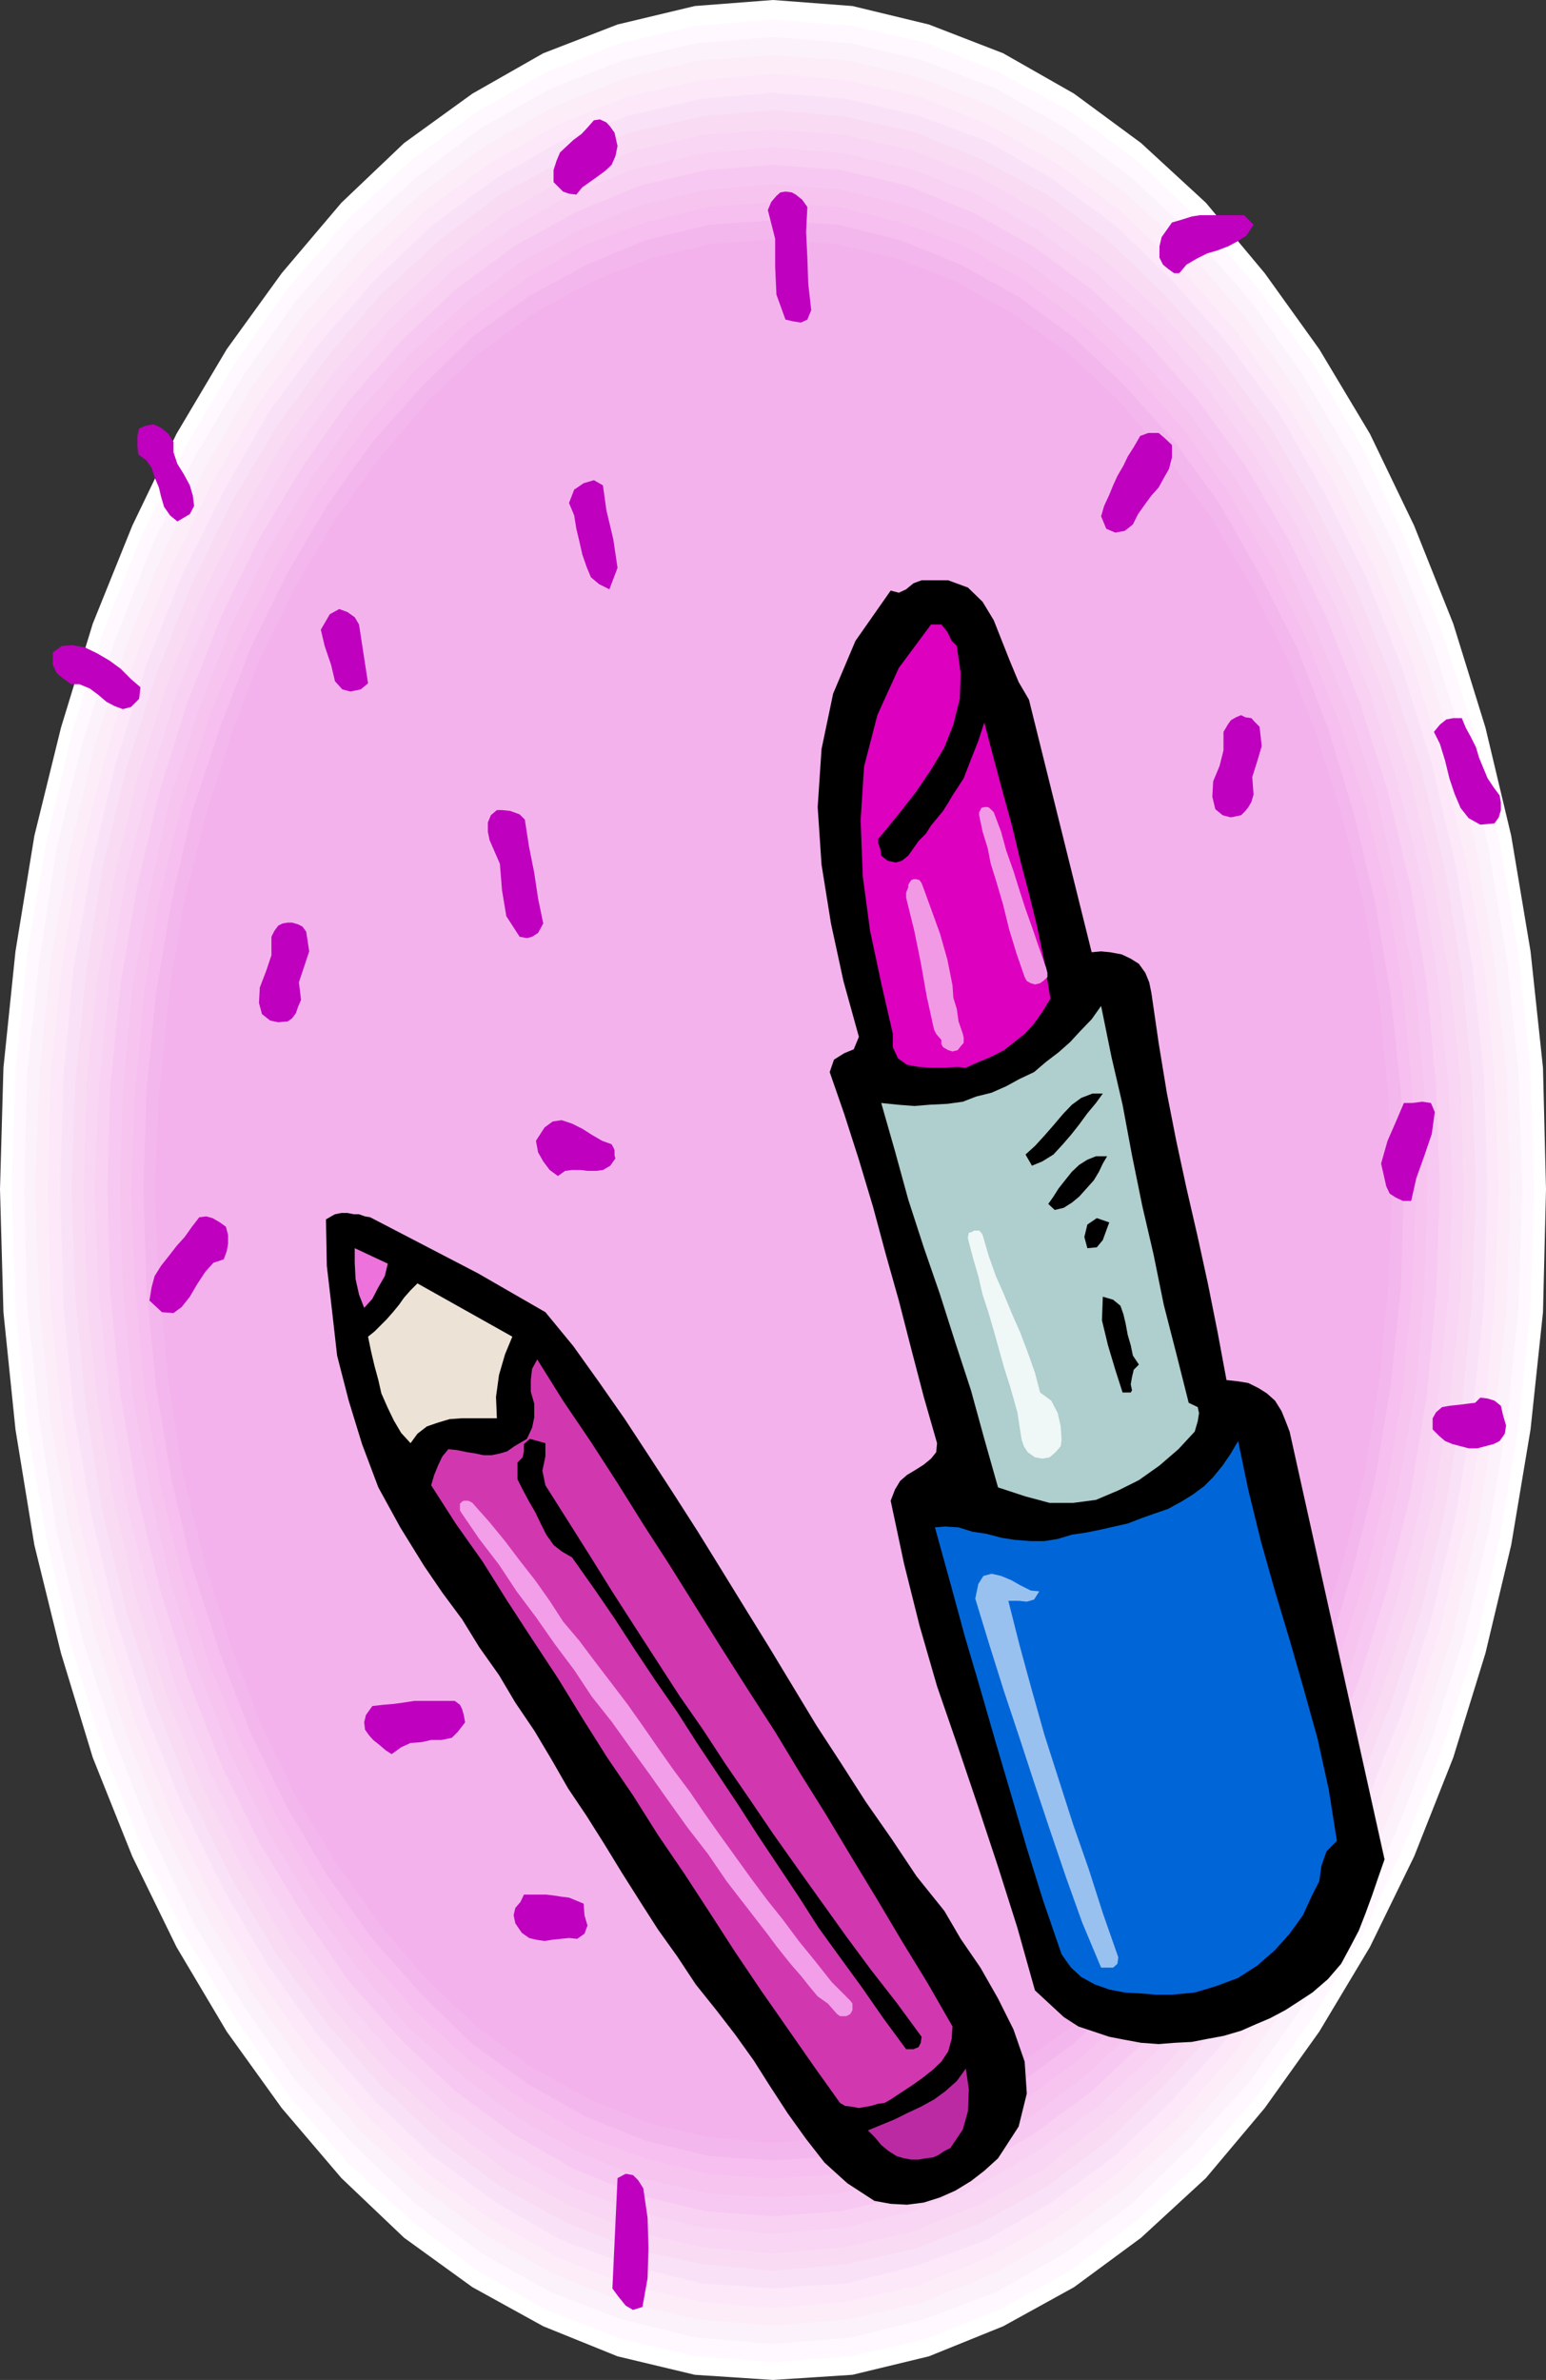 <svg xmlns="http://www.w3.org/2000/svg" width="360" height="554.102"><rect width="100%" height="100%" fill="#333333" stroke="none"/><path fill="#fff" d="m180 554.102 18.5-1.2 17.8-4.3 17.302-7 16.5-9.102 15.601-11.5 15.098-13.898L294.5 490.8l12.703-17.8L319 453.3l10.3-21.097 9.102-23 7.5-24.3 6-25.2 4.5-26.902 2.899-27.301.699-28.598-.7-28.3-2.898-27.102-4.5-26.898-6-25.2-7.5-24.199-9.101-22.8L319 101l-11.797-19.7L294.5 63.603l-13.7-16.399-15.097-13.902-15.601-11.5-16.5-9.399-17.302-6.7-17.801-4.3L180 0l-18.2 1.402-18 4.301-17.3 6.7L110 21.8 94.102 33.3 79.5 47.203 65.602 63.602 52.8 81.3 41.1 101l-10.3 21.402-9.2 22.801-7.398 24.2L8 194.601 3.602 221.5.8 248.602l-.8 28.3.8 28.598 2.802 27.3L8 359.704l6.203 25.2 7.399 24.3 9.199 23 10.3 21.098L52.802 473l12.8 17.8L79.5 507.103 94.102 521 110 532.5l16.5 9.102 17.3 7 18 4.3 18.2 1.2"/><path fill="#fff9ff" d="m180 550 18.3-1.398 17.5-4.102 16.802-6.7 16.601-9.097 15.598-11.8 14.402-13.403 13.598-15.598 12.8-18 11.5-19 9.801-21.101 8.899-22.598 7.699-24 5.703-24.902 4.399-26.2 2.8-27.3.801-27.899-.8-27.601-2.801-27.098L349.203 196l-5.703-24.898-7.7-24-8.898-22.301-9.8-20.899-11.5-19.5-12.801-17.5-13.598-15.8-14.402-13.7-15.598-11.5-16.601-9.101L215.8 10l-17.5-4L180 4.5 162 6l-17.5 4-17.297 6.8-16 9.102-15.601 11.5-14.7 13.7-13.699 15.8-12.402 17.5-11.598 19.5-10.3 20.899L24 147.1l-7.398 24L10.8 196l-4.5 26.203-2.7 27.098-.898 27.601.899 27.899L6.3 332.1l4.5 26.2 5.8 24.902 7.399 24 8.902 22.598 10.301 21.101 11.598 19 12.402 18 13.7 15.598 14.699 13.402 15.601 11.801 16 9.098 17.298 6.7 17.5 4.102L180 550"/><path fill="#fcf2fc" d="m180 545.703 18-1.402L215.102 540l16.8-6.297L248 524.602l15.3-11.301 14.2-13.7 13.703-15.101 12.2-17.5 11.3-19 10.098-20.797 8.601-22.101 7.399-23.5 5.8-24.801 4.301-25.598 2.7-26.703.898-27.598-.898-27.3-2.7-26.399-4.3-26-5.801-24.402-7.399-23.598-8.601-22-10.098-20.703-11.3-19.2-12.2-17.3L277.5 54.402l-14.2-13.199-15.3-11.5-16.098-9.101-16.8-6.5L198 10l-18-1.398L162.3 10l-17.5 4.102-16.597 6.5-16.101 9.101L97 41.203l-14.398 13.2L68.902 70 56.703 87.3l-11.5 19.2-9.902 20.703-8.598 22-7.5 23.598-6 24.402-4 26-2.902 26.399-.7 27.3.7 27.598 2.902 26.703 4 25.598 6 24.8 7.5 23.5 8.598 22.102L45.203 448l11.5 19 12.2 17.5 13.699 15.102L97 513.3l15.102 11.3 16.101 9.102L144.801 540l17.5 4.3L180 545.704"/><path fill="#fcedf9" d="M180 541.402 197.602 540l17-3.898 16.8-6.7L247 520.5l14.902-11 14.098-13 13.5-15.297 12-17.3 11-18.7L322.602 425l8.601-22.098 7.2-23 5.597-24.3 4-25.2L350.902 304l.7-27.098-.7-26.902L348 223.902l-4-25.199-5.598-24.5-7.199-23-8.601-21.902-10.102-20.098-11-19-12-17L276 57.801l-14.098-13L247 33.8l-15.598-8.899-16.8-6.699-17-4.101-17.602-1.2-17.5 1.2-16.797 4.101-16.8 6.7L113.3 33.8l-14.899 11-14.101 13-13.5 15.402-12.2 17-11 19-9.898 20.098-8.601 21.902-7.2 23-5.8 24.5-4.301 25.2L9.203 250l-1 26.902 1 27.098 2.598 26.402 4.3 25.2 5.801 24.3 7.2 23L37.703 425l9.899 20.203 11 18.7 12.199 17.3L84.3 496.5l14.101 13 14.899 11 15.601 8.902 16.801 6.7L162.5 540l17.5 1.402"/><path fill="#fce8f9" d="m180 537.3 17.3-1.398L214.103 532l16.101-6.398 15.598-8.899 14.601-10.8 14-13 13.2-15.102L299.3 461l11.101-18.5L320 422.402 328.602 401l7-22.797 5.699-23.8 4.3-24.903L348 303.8l1-26.898-1-26.402-2.398-25.7-4.301-24.698-5.7-24-7-22.801L320 132l-9.598-20.2-11.101-18.198L287.6 76.8l-13.199-14.899-14-13.199-14.601-10.8L230.203 29l-16.101-6.5-16.801-3.797-17.301-1.5-17 1.5-17 3.797-16.098 6.5-15.601 8.902-14.899 10.801-13.699 13.2L72.5 76.8l-12 16.8-10.797 18.2-9.8 20.199-8.403 21.3-7 22.802-6 24-4.098 24.699-2.601 25.699-.7 26.402.7 26.899 2.601 25.699 4.098 24.902 6 23.801 7 22.797 8.402 21.402 9.801 20.098L60.5 461l12 16.8 13.203 15.102 13.7 13 14.898 10.801 15.601 8.899L146 532l17 3.902 17 1.399"/><path fill="#f9e2f7" d="m180 532.8 17.102-1.198 16.3-4.102 16.301-6 15.098-8.7L259.5 502l13.402-12.898 13-14.7 12-16.8 10.5-18L318 420l8.402-21.2 7-22.3 5.5-23.297L343 328.5l2.602-25.398.8-26.2-.8-25.902L343 225.602l-4.098-24.5-5.5-23.301-7-22.598L318 134.102l-9.598-19.399-10.5-18.5-12-16.3-13-14.7L259.5 52.301 244.8 41.5l-15.097-8.7-16.3-6-16.301-3.8L180 21.602 163.203 23l-16.5 3.8-16.101 6-15.102 8.7-14.7 10.8-13.597 12.903-12.8 14.7-12 16.3-10.5 18.5-9.602 19.399-8.399 21.101-7 22.598-5.5 23.3-4.3 24.5L14.703 251 14 276.902l.703 26.2 2.399 25.398 4.3 24.703 5.5 23.297 7 22.3 8.399 21.2 9.601 19.602 10.5 18 12 16.8 12.801 14.7L100.801 502l14.699 10.8 15.102 8.7 16.101 6 16.5 4.102L180 532.8"/><path fill="#f9dbf4" d="m180 528.703 16.8-1.5 16.102-3.601 15.899-6.2L243.902 509 258 498.402l13.203-12.902 13-14.398 11.5-16.102L306 437.203l9.602-19.402 8.199-20.899L331 374.801l5.5-23 3.902-24.2 2.399-24.8.902-25.899-.902-25.402-2.399-25-3.902-24.2-5.5-23.097-7.2-22-8.198-20.703L306 117.102 295.703 99.3l-11.5-16.098-13-14.601L258 55.902l-14.098-10.601-15.101-8.098-15.899-6.5-16.101-3.601-16.801-1.5-16.5 1.5-16.297 3.601-15.601 6.5-15.2 8.098-14.101 10.601-13.7 12.7-12.5 14.601-11.699 16.098-10.601 17.8-9.399 19.399-8.101 20.703-7 22-5.5 23.098L20 226.5l-2.398 25-1 25.402 1 25.899L20 327.6l3.8 24.2 5.5 23 7 22.101 8.102 20.899 9.399 19.402L64.402 455l11.7 16.102 12.5 14.398 13.699 12.902L116.402 509l15.2 8.402 15.601 6.2 16.297 3.601 16.5 1.5"/><path fill="#f9d6f4" d="m180 524.602 16.602-1.399 15.8-3.601L228 513.3l14.703-8.098 13.899-10.8 13.398-12L282.5 468l11.3-16.098 10.302-17.5 9.101-19.199 8.2-20.203 7-21.797 5.199-22.8L337.5 326.8l2.602-24.399.699-25.5-.7-25.199-2.601-24.5-3.898-23.5-5.2-22.5-7-21.902-8.199-20.098L304.102 120 293.8 102.402l-11.301-15.8-12.5-14.2L256.602 60l-13.899-10.398L228 41.203 212.402 35l-15.8-3.598L180 30.203l-16.297 1.2-15.8 3.597-15.602 6.203-14.7 8.399L103.704 60 90.301 72.402l-12.5 14.2-11.5 15.8L56.203 120l-9.402 19.203-7.899 20.098L32 181.203l-5.297 22.5-3.902 23.5-2.598 24.5-.703 25.2.703 25.5 2.598 24.398 3.902 23.601L32 373.203 38.902 395l7.899 20.203 9.402 19.2 10.098 17.5L77.8 468l12.5 14.402 13.402 12 13.899 10.801 14.699 8.098 15.601 6.3 15.801 3.602L180 524.602"/><path fill="#f9d1f2" d="m180 520 16.402-1.398L211.703 515l15.399-5.797 14.398-8.402 13.703-10 13.2-12.301 12.199-13.7 11-16L302 431.704 311.102 413 319 393.102l6.5-21.602 5.5-22.098 3.8-23.5 2.403-24 1-25-1-24.699L334.801 228 331 204.703l-5.5-22.3L319 161.5l-7.898-20.2L302 122.603 291.602 105.3l-11-15.598-12.2-13.902-13.199-12.2L241.5 53.5l-14.398-8.398-15.399-5.801-15.3-3.598L180 34.301l-16 1.402-15.898 3.598-14.899 5.8-14.601 8.399-13.899 10.102-13 12.199-12 13.902-11.3 15.598-10 17.3-9.2 18.7-8.101 20.199-6.301 20.902-5.5 22.301L25.5 228l-2.398 24.203-1 24.7 1 25 2.398 24 3.8 23.5 5.5 22.097 6.302 21.602L49.203 413l9.2 18.703 10 17.098 11.3 16 12 13.699 13 12.3 13.899 10 14.601 8.403L148.102 515 164 518.602 180 520"/><path fill="#f7c9f2" d="m180 516 15.902-1.2 15.301-3.597 15.2-6L240.5 497l13.703-10.098 12.7-12 12-13.402L290 445.902l10-17.101 8.902-18.2 7.7-19.898 6.5-20.902 5.3-21.801 3.801-22.797 2.2-23.8.898-24.5-.899-24.2-2.199-23.8-3.8-22.801L323.101 184l-6.5-20.598-7.7-19.699L300 125.5l-10-17.098-11.098-15.3-12-13.7-12.699-12L240.5 57.301l-14.098-7.899-15.199-6.199-15.3-3.601-15.903-1.2-15.797 1.2-15.101 3.601-15.102 6.2-14.2 7.898-13.698 10.101-12.7 12-12 13.7-10.8 15.3L60.3 125.5l-8.899 18.203-7.699 19.7-6.5 20.597L32 206.102l-3.898 22.8-2.399 23.801-.703 24.2.703 24.5 2.399 23.8L32 348l5.203 21.8 6.5 20.903 7.7 19.899L60.3 428.8l10.3 17.101L81.403 461.5l12 13.402 12.7 12L119.8 497l14.2 8.203 15.102 6 15.101 3.598L180 516"/><path fill="#f7c4ef" d="m180 511.602 15.602-.899 15.199-3.601 14.601-6 13.899-7.7 13.5-10.101 12.402-11.5L277 458.1l10.8-15.1 10.102-16.598 8.399-18.199 7.902-19.402 6.5-20.7 4.797-21.3 4.102-22.598 2.101-23.3.7-24-.7-23.7-2.101-23.3-4.102-22.301-4.797-21.899-6.5-20.101-7.902-19.5-8.399-18.2-10.101-16.3L277 96.203 265.203 83l-12.402-11.797-13.5-10-13.899-7.703-14.601-5.797-15.2-3.601-15.601-1.2-15.297 1.2-15.402 3.601-14.399 5.797L121 61.203l-13.398 10L94.8 83 83.1 96.203l-10.8 15.399-9.899 16.3-8.8 18.2-7.5 19.5-6.5 20.101-4.801 21.899-4 22.3-2.2 23.301-.699 23.7.7 24 2.199 23.3 4 22.598 4.8 21.3 6.5 20.7 7.5 19.402 8.801 18.2 9.9 16.597 10.8 15.102 11.7 13.699 12.8 11.5L121 493.402l13.902 7.7 14.399 6 15.402 3.601 15.297.899"/><path fill="#f7bfef" d="m180 507.3 15.402-1.198L210 502.5l14.703-5.5 13.7-7.898L251.3 479.5l12.5-11.5 11.5-13.2 10.601-14.898 9.598-16.3 8.602-17.801 7.5-19L318 366.902l5.102-21.601 3.601-21.801 2.098-22.797 1-23.8-1-23.301-2.098-22.801-3.601-22.301L318 187.402l-6.398-19.902-7.5-19-8.602-17.7-9.598-16.398-10.601-14.8-11.5-13.2-12.5-11.601-12.899-9.598-13.699-7.902L210 51.8l-14.598-3.598L180 47l-15.098 1.203L150 51.801l-14.398 5.5L122 65.203l-13 9.598-12.5 11.601-11.5 13.2-10.598 14.8-9.601 16.399-8.598 17.699-7.703 19-6.2 19.902-5.097 21.098-3.601 22.3-2.102 22.802-1 23.3 1 23.801 2.102 22.797 3.601 21.8 5.098 21.602 6.199 19.899 7.703 19 8.598 17.8 9.601 16.301L85 454.801 96.5 468l12.5 11.5 13 9.602L135.602 497 150 502.5l14.902 3.602L180 507.3"/><path fill="#f4b7ed" d="m180 503 15.203-1 14.399-3.598 14.101-5.5 13.5-7.699 12.7-9.3 12.199-11.5 11.5-13L284 437l9.3-16.297 8.7-17.101 7.203-18.7 6-20.101 5-20.399 3.598-21.601 2.402-22.598.7-23.3-.7-23-2.402-22.602L320.203 210l-5-20.898-6-19.7L302 150.703l-8.7-17.101L284 117.3l-10.398-14.399L262.102 90l-12.2-11.598-12.699-9.3-13.5-7.5-14.101-5.7-14.399-3.601-15.203-1-14.797 1-14.902 3.601-13.7 5.7-13.699 7.5-12.902 9.3L98.203 90l-11.5 12.902-10.3 14.399-9.602 16.3-8.399 17.102-7.199 18.7-6.5 19.699-4.8 20.898-3.602 21.3-2.2 22.602-.699 23 .7 23.301 2.199 22.598 3.601 21.601 4.801 20.399 6.5 20.101 7.2 18.7 8.398 17.101L76.402 437l10.301 14.402 11.5 13 11.797 11.5 12.902 9.301 13.7 7.7 13.699 5.5L165.203 502 180 503"/><path fill="#f4b2ed" d="m180 498.902 14.902-1.199 14.2-3.3L223 488.8l13.203-7.399 12.7-9.101 12-11.301 10.8-12.7L282 433.903l9.402-15.601L299.801 401l7-18.2 6-19.198 5-20.7 3.402-21.101 2.098-22.098 1-22.8-1-22.301-2.098-22.102-3.402-21.098-5-20.601-6-19.2-7-18.3-8.399-17L282 120.402l-10.297-14.101-10.8-12.7-12-11.3-12.7-9.098-13.203-7.5-13.898-5.5-14.2-3.402L180 55.6l-14.598 1.2-14.199 3.402-13.902 5.5-13.399 7.5-12.5 9.098-12 11.3-10.8 12.7L78.3 120.402l-9.399 15.899-8.402 17-6.898 18.3-6 19.2-5.102 20.601-3.297 21.098L37 254.602l-1 22.3 1 22.801 2.203 22.098 3.297 21.101 5.102 20.7 6 19.199L60.5 401l8.402 17.3 9.399 15.602 10.3 14.399L99.403 461l12 11.3 12.5 9.102 13.399 7.399 13.902 5.601 14.2 3.301 14.597 1.2"/><path fill="#bf00bf" d="M143.102 30.902 143.8 34l-.5 2.402-.899 2-1.5 1.399L139 41.203l-3.398 2.399-1.399 1.699-1.703-.2-1.398-.5-2.2-2.199v-2.8l.7-2.2.8-1.902L132 34l1.5-1.398 1.902-1.399 1.399-1.5L138.3 28l1.402-.2 1.5.7.899 1 1 1.402M140.402 113l.801 5.8 1.598 6.7 1 6.703-1.899 5L139.5 136l-1.898-1.598-1-2.402-1-2.898-.7-3.102-.699-2.898-.5-3.102-1.203-2.898 1.203-3.102 2.2-1.5 2.398-.7 2.101 1.2M188 48.203 187.703 54l.297 6 .203 6 .7 6.203-.903 2.2-1.5.699-1.898-.301-1.7-.399-2.101-5.8-.301-6.5v-6.5l-1.7-6.7.802-1.902 1.199-1.398.902-.801 1.2-.2 1.5.2.898.5 1.5 1.199L188 48.203M40.402 102.902v2.399l.899 2.699 1.5 2.402L44.203 113l.7 2.402.3 2.399-1 1.902-2.902 1.7L39.6 120l-1.398-2-.703-2.398-.5-2.102-1-2.398-.7-2.2-1.198-1.699-1.899-1.402-.203-1.899V101.5l.402-1.7 1.5-.698 1.899-.301 1.699.8L39.203 101l1.2 1.902m249.3-52.8 2.2 2.199-1.7 2.601-1.902 1.2-2.2 1.199-2.601 1-2.398.699-2.399 1.203-2.402 1.399-1.7 2h-1.199l-1.402-1-1.2-1L270 60v-2.7l.5-2.097 1.203-1.703 1.2-1.7 2.398-.698 2.199-.7 1.902-.3h10.301M32.402 162.703l-1.902 1.899-1.898.5-1.899-.7-1.902-1-2-1.699-1.899-1.402-2.402-1h-1.898l-1.7-1.2-1.699-1.398-.902-1.902v-2.899l2.101-1.5 2.399-.199 2.902.5 2.899 1.399L25.5 153.8l2.602 1.902 2.398 2.399L32.703 160l-.3 2.703m51.199-17.301 2.101 13.7L84 160.5l-2.398.5-1.899-.5L78 158.602l-.898-3.801-1.5-4.399-.899-3.8L76.801 143 79 141.8l1.902.7 1.7 1.203 1 1.7m189.3-41.801v2.898l-.699 2.703-1.203 2.098-1.2 2.199-1.698 1.902-1.399 1.899-1.703 2.402-1.2 2.399-1.898 1.5-2.199.398-2.101-.898-1.2-2.899.7-2.402 1.199-2.598.902-2.203 1-2.2 1.399-2.398 1-2.101 1.398-2.2 1.5-2.601 1.902-.7h2.399l1.402 1.2 1.7 1.602m-150.7 87.198 1 6.403 1.2 6 .898 6L126.5 215l-1.2 2.203-1.398.899-1.199.3-1.703-.3-3.098-4.801-1-6-.5-6.2-2.402-5.5-.398-2V191.5l.699-1.7 1.402-1.198h1.2l1.898.199 2.199.8 1.203 1.2M293.3 169.203l.5 4.5-1 3.399-1.198 3.8.3 4.098-.5 1.703-.699 1.2-.703.898-1 1-2.398.5-1.899-.5-1.703-1.399-.7-2.902.2-3.598 1.5-3.601.902-3.598v-4.3l1-1.7.7-1L287.8 167l1.199-.5 1 .5 1.402.203.7.797 1.199 1.203m-222 47.699.7 4.598-2.398 7.203.5 4.098-.7 1.601-.5 1.5-.902 1.2-1 .699-2.2.199-1.898-.398-1.902-1.5-.7-2.602.2-3.598L62 226l1.203-3.598v-4.3l.7-1.399.898-1.203 1-.5 1.199-.2h1l1.402.403 1 .5.899 1.2m277.902-31.7.297 1.7v1.699l-.5 1.699-1 1.402-3.297.297-2.703-1.5-1.898-2.398-1.399-3.301-1.203-3.598-1-4.101-1.2-3.899-1.398-2.8 1.399-1.7 1.5-1.203 1.601-.297h2l.899 2.2 1.199 2.199 1.203 2.398.7 2.402 1 2.399 1 2.402 1.398 2.098 1.402 1.902m-206.801 81.199.399.7.3.699V269l.2.703-1.2 1.7-1.699 1-1.601.199h-2l-1.598-.2h-2l-1.601.2-1.7 1.199-1.902-1.399-1.5-2-1.2-2.101-.5-2.7 2-3.101 1.903-1.398 2.098-.301 2.402.8 2.399 1.2 2.199 1.402 2.402 1.399 2.2.8m-89.801 19.2.5 1.898v2.102L52.8 291.3l-.7 1.902-2.398.797-1.902 2.102L45.902 299l-1.699 2.902-1.902 2.399-1.899 1.402-2.699-.203-2.902-2.7.5-3.097.699-2.601 1.5-2.399 1.902-2.402 1.7-2.2L43 288l1.703-2.398 1.7-2.2 1.597-.199 1.5.399 1.703 1 1.399 1m64.8 76.8.5 2.399.2 2.601-.7 1.899-1.699 1.199-2.402-1.2-2.098-1.398L109.5 366l-1.5-2.398-1.398-2.7-1-2.601-1.2-2.899-.699-2.601.7-2.2 1.199-1 1-.898 1.699-.5 1.699 1.2 1.203 1.699 1.2 1.898.699 1.902.898 2.2.8 1.898 1.2 1.703 1.402 1.7m216.7-103.501-.7 5.098-1.699 5-1.902 5.3-1.2 5.302h-1.898L325 278.8l-1.398-.899-.801-1.699-1.2-5.3 1.5-5.301 2.102-4.801 1.7-4h1.898l2.402-.301 2 .3.899 2.102M105.902 396l1.2.902.5 1 .398 1.399.3 1.699-1.698 2.203-1.399 1.399-2.402.5h-2.399l-2.199.5-2.601.199-2.2 1-2.199 1.601-1.402-.902-1.399-1.2-1.5-1.198-.902-1-1-1.399-.2-1.703.403-1.7 1.5-2.097 2.598-.3 2.402-.2 2.2-.3L96.5 396h9.402m30 47.203.2 2.7.699 2.398-.7 1.902-1.699 1.2-1.902-.2-3.797.399-1.902.3-2-.3-1.598-.399L121.5 450l-1.5-2.2-.398-1.898.398-1.699 1.203-1.402.797-1.7h5.203l1.7.2 1.898.3 1.699.2 1.703.699 1.7.703M350 329.5l.703 2.402-.3 1.899-1.2 1.699-1.402.703-1.899.5-1.902.5h-2l-3.797-1-1.703-.703-1.398-1.2-1.5-1.5v-2.597l.8-1.402 1.399-1.2 1.699-.3 1.902-.2 2.399-.3 1.699-.2 1.203-1.199 1.7.2 1.597.5 1.5 1.199.5 2.199m-200.2 180 1 6.902.2 7-.2 7-1.198 6.7-2.2.699-1.699-1-1.703-2.098-1.398-1.902 1.199-25.7 1.902-1 1.7.301 1.199 1.2 1.199 1.898"/><path d="m239.602 162.902 14.601 58.801 2.2-.203 2.097.203 2.703.5 2.098 1 1.902 1.2 1.5 2.097.899 2.203.5 2.399L269.8 242.8l1.902 11.601 2.2 11.2 2.398 11.101L278.902 288l2.399 11 2.199 11 2.102 11.3 2.699.302 2.402.398 2.399 1.203 1.898 1.2 1.902 1.699 1.5 2.398.899 2.203 1 2.598 22.101 99.601-1.5 4.301-1.402 4.098-1.5 4.101-1.598 4.098-2 3.8-2.101 3.903-3.098 3.598-3.601 3.101-3.2 2.098-3.101 2-3.598 1.902-3.3 1.399-3.403 1.5-4.098 1.199-3.8.703-3.602.7-3.898.199-3.801.3-4.098-.3-3.8-.7-3.602-.699-3.598-1.203-3.601-1.2-3.399-2.198-6.703-6.2-4.098-14.601-4.5-14.2-4.601-13.898L223 406.5l-4.797-13.898-4.101-14.2L210.5 364l-3.098-14.598 1-2.601 1.2-2 1.601-1.399 2-1.199 1.899-1.203 1.699-1.398 1.199-1.5.203-2.102-3.101-10.797-2.899-11.101-2.902-11.301-3.098-11L203.301 281 200 270l-3.398-10.598-3.399-9.8 1-2.899 2.399-1.5 2.199-.902 1.199-2.899-3.598-13L193.5 215l-2.2-13.7-.898-13.398.899-13.5L194 161.5l5.203-12.297 8.2-11.703 1.898.5 1.699-.797 1.703-1.402 1.899-.7h6.199l4.601 1.7 3.399 3.3 2.601 4.301 1.899 4.801 1.902 4.797 2 4.8 2.399 4.102"/><path fill="#dd00bf" d="m222.8 150.402.903 6.301-.203 6-1.5 6-2.098 5.297-3.101 5.203-3.598 5.297-3.601 4.602-3.899 4.8-1.203 1.399v1l.5 1.402.203 1.5 1.5 1.2 1.899.398 1.398-.399 1.5-1.199 1.203-1.703 1.2-1.7 1.699-1.698 1.199-1.899 1.402-1.703 1.399-1.7 1.199-1.898 1-1.699 2.601-4 1.7-4.402 1.699-4.301 1.402-4.297 2.2 8.399 2.199 8.199 2.101 7.601 1.899 8 2 7.598 1.898 7.703 1.703 8.2 1.399 8.597-1.899 3.102-1.902 2.699-2.2 2.402-2.398 1.899-2.402 1.898-2.899 1.5-2.902 1.203-3.098 1.399-2.101-.2-2.899.2h-3.101l-2.899-.2-2.699-.5-2.101-1.5-1.2-2.601v-3.098l-2.699-11.8-2.601-12.2-1.7-12.703-.5-13 .801-12.5 3.098-12 5-11 7.5-10.098h2.402l1.399 1.7 1 2.101 1.199 1.2"/><path fill="#afcece" d="m276.8 326.602 2.102 1 .301 1.398-.3 1.902-.7 2.399-3.8 4.101-4.403 3.801-4.797 3.399-4.8 2.398-5.2 2.203-5.3.7h-5.5l-5.602-1.5-6.399-2.102L229.203 335l-3.101-11.297-3.602-11-3.598-11.3-3.8-11L211.5 279.3l-3.098-11.3-3.199-11.2 3.899.403 3.8.297 3.598-.297 4.102-.203 3.601-.5 3.098-1.2 3.601-.898 3.399-1.5 3.101-1.699 3.399-1.601 2.8-2.399L246.5 245l2.703-2.398 2.399-2.602 2.601-2.7 2.2-3.097L258.8 246l2.601 11.203 2.2 11.797L266 280.8l2.602 11.2L271 303.8l2.902 11.302 2.899 11.5"/><path d="m256.8 254.602-1.597 2.199-2 2.402-1.902 2.598-1.899 2.402-1.902 2.2-2.2 2.398-2.597 1.601-2.402 1-1.5-2.601 2.199-2 2.203-2.399 2.098-2.402 2.199-2.598 2.102-2.199 2.199-1.601 2.601-1h2.399m.999 14.601-1 1.7-.898 1.898-1.199 2-1.703 1.902-1.7 1.899-1.698 1.398-1.899 1.203-2.101.5-1.5-1.402 1.199-1.7 1.199-1.898 1.5-1.902 1.602-2 1.699-1.598 1.902-1.203 2-.797h2.598m-146.598 27.199L127 305.5l6.5 7.902 6 8.399 6 8.601 5.703 8.7 5.598 8.601 5.699 8.899 5.5 8.898 5.602 9.102 5.5 8.898 11 18.203 5.8 8.899 5.7 8.898 6 8.602 5.8 8.699 6.5 8.101 3.801 6.5 4.598 6.7 4.101 7.199L236 472.5l2.602 7.5.5 7.402-1.899 7.7-4.8 7.398-3.2 2.902-3.101 2.399L222.5 510l-3.598 1.602-3.8 1.199-3.899.5-3.8-.2-3.801-.699-6.301-4.101L192 503.5l-4.297-5.5-4.3-6-4.102-6.297-3.801-6-4.297-6-4.402-5.703-4.801-6-4.297-6.5-4.5-6.297-4.101-6.402L144.8 436l-4.098-6.7-4.101-6.5-4.301-6.398-3.899-6.8-4-6.7-4.402-6.5-3.797-6.402-4.601-6.5-4-6.5-4.602-6.2-4.297-6.3-5.5-8.898-5.101-9.301-3.801-10.098-3.098-10.101-2.703-10.5L77.3 305l-1.198-10.297-.2-10.8 1.2-.7.898-.5 1.5-.3h1.402l1.5.3h1.2l1.398.5 1.203.2 25 13M258.3 284.602l-.698 1.898-.801 2.203-1.399 1.7-2.199.199L252.5 288l.703-2.898 2.2-1.5 2.898 1"/><path fill="#ed72db" d="m90.3 294.203-.698 2.899-1.5 2.601-1.399 2.7-1.902 2.097-1.2-3.098-.8-3.601-.2-3.801v-3.398l7.7 3.601"/><path fill="#ede2d6" d="m119.3 311.203-1.698 4.098-1.399 4.8-.703 5.102.203 5h-8.101l-2.899.2-2.703.8-2.598.899-2.199 1.699L95.602 336l-2.2-2.398-1.699-2.899-1.402-2.902-1.5-3.399-.7-3.101-.898-3.301-.8-3.398-.7-3.399 1.5-1.203L90 307.203l1.5-1.703 1.402-1.7 1.2-1.698 1.5-1.7 1.601-1.601 22.098 12.402"/><path d="m265.203 317.703-1.203 1.2-.398 1.699-.301 1.699.3 1.402-.3.5h-1.899l-1.699-5.3-1.703-5.7-1.398-5.8.199-5.5 2.402.699 1.7 1.398.699 2 .5 2.102.5 2.699.699 2.402.5 2.399 1.402 2.101"/><path fill="#d138af" d="m221.8 471.8-.198 2.903-.801 2.899-1.598 2.398-2 1.902-2.402 1.899-2.399 1.699-2.601 1.703-2.399 1.598-1.402.8-1.5.2-1.7.5-1.198.199-1.602.3-1.5-.3-1.7-.2-1.198-.698-6.2-8.7-6.199-8.902-6-8.598-6-8.902-6-9.297-5.8-8.902-6.2-9.098-5.8-9.203-6-8.797-5.801-9.203-5.7-9.297-6-9.101-5.8-8.899-5.7-9.101-6.3-8.899-5.7-8.902.7-2.399.898-2.199 1-2.101 1.402-1.7 2 .2 2.399.5 1.902.3 1.899.399h1.898l1.902-.399 1.7-.5 1.699-1.199 2.902-1.703 1.2-2.598.5-2.402v-3.2l-.801-2.8v-2.7l.3-2.597 1.2-2.203 6 9.602 6.5 9.601 6.199 9.598 6 9.601L156 364.5l12 19.203 6.3 9.899 6.2 9.601 5.8 9.598 6 9.601 6 10 6 9.899 5.7 9.601 6 9.801 5.8 10.098"/><path d="m127 345.8 5 7.903 5.3 8.399 5.102 8.199 5.2 8.101 10.601 16.399 5.5 7.902 5.297 8.098 5.5 8 5.5 8.101 5.8 8.2 5.5 7.699 5.802 8.101 5.699 7.7 6 7.699 5.8 7.902-.199 1.399-.5 1-1.199.5H211l-5.297-7.2-5-7.199-5.101-7-5-6.902-4.602-7.2-4.797-7.199-4.8-7.199-4.5-7-4.801-7.203-4.801-7.2-4.598-7.198-5-7.2-4.8-7.199-4.801-7.402-4.801-7-5.098-7.2-2.402-1.398-1.899-1.5-1.699-2.402-1.203-2.399-1.398-2.902-1.399-2.398-1.5-2.801-1.203-2.399V340.5l1.203-1.2.297-1.398v-1.699l1.402-1.203 3.598 1v3.102l-.7 3.3.7 3.399"/><path fill="#0066d8" d="M311.3 428.602 308.903 431l-1.199 3.402-.5 3.598-1.601 3.102-2.2 4.8-3.101 4.301-3.399 3.797-4.101 3.602-4.5 2.898-5.098 1.902-5 1.5-5.3.5h-3.801l-3.602-.3-3.598-.2-3.601-.699-3.399-1.203-3.101-1.7-2.399-2.198-2.199-3.102-4.3-12.5-3.801-12.2L235.5 418l-3.598-12.2-3.601-12.5-3.598-12.198-3.402-12.5-3.598-13 2.399-.2 3.101.2 3.2 1 3.3.5 3.399.898 3.101.5 3.797.3h3.203l3.098-.5 3.3-1 3.399-.5 3.402-.698 3.098-.7 3.102-.699 3.101-1.203 3.399-1.2 2.898-1 3.102-1.698 2.601-1.602 2.7-2 2.097-2.098 2.203-2.699 1.899-2.8 1.699-2.903 2.402 11.5 2.899 11.8 3.3 11.7 3.399 11.3 3.3 11.5 3.2 11.5 2.601 11.802 1.899 12"/><path fill="#99c1ef" d="m242 370.5-1.2 1.902-1.698.5-1.899-.199h-2.402L237.402 383l2.899 10.602 2.902 10.3 3.297 10.301 3.402 10.598 3.598 10.3 3.3 10.301 3.602 10.301-.199 1.5-1 .899h-2.8l-4.403-10.5L248.203 437l-3.601-10.598-3.602-10.8-3.598-11-3.601-10.801L230.402 383l-3.3-10.797.699-3.402 1.199-1.899 1.902-.5 2.2.5 2.398 1 2.102 1.2L240 370.3l2 .199"/><path fill="#bc2aa3" d="m221.3 500.102-1.398.699-1.5 1-1.199.5-1.601.199-1.7.3h-1.699l-1.703-.3-1.7-.5-1.898-1.2-1.699-1.398-1.402-1.699-1.7-1.703 2.899-1.2 3.402-1.398 2.801-1.402 3.2-1.5 3.097-1.7 2.602-1.898 2.699-2.402 2.101-2.898.7 4.8-.2 5.098-1.199 4.3-2.902 4.302"/><path fill="#f299e5" d="m211.5 206.602-.297.699-.203.5V209l1.902 7.703 1.5 7.399 1.399 7.898 1.699 7.703.5 1 .402.5.801.899v1l.399.699 1.199.699 1 .3 1.199-.3.703-.898.7-.801v-1.2l-.2-.898-1-2.902-.402-2.899-.801-2.601-.2-2.899-1.198-6-1.7-6-2.101-5.8-2-5.5-.2-.5-.5-.7-.699-.199h-.699l-.5.2-.5.699-.203.5v.5M228 189.8l.8 3.802 1.2 3.898.703 3.602 1.2 3.8 1.699 5.801 1.398 5.7 1.703 5.597 1.899 5.5.5.902.898.5 1 .301 1.203-.3.7-.5 1-.903v-1l-.301-1.2-1.602-4.5-1.5-4.398-1.7-4.8-1.398-4.301-1.402-4.5-1.7-4.801-1.198-4.398-1.7-4.5-1-1-.402-.2h-.797l-.703.2-.2.5-.3.5v.699"/><path fill="#f29ee8" d="m107.3 352 4.302 6.3 4.601 6 4.098 6.2 4.5 6 4.402 6.3 4.5 6 4.098 6.2 4.601 5.8 4.301 6 4.5 6.2 4.598 6.5 4.3 6 4.801 6.203 4.301 6.297 4.797 6.203 4.8 6.2 2 2.699 1.903 2.398 1.7 2.102L186.5 460l1.902 2.402 2 2.399 2.399 1.699 2.101 2.402.7.5h1.5l.898-.5.5-.902v-1.5l-.5-.7-4.297-4.3-3.8-4.797-3.903-4.8-3.797-5.102-3.601-4.5-3.801-5.098-3.598-5-3.601-5-3.602-5.101-3.398-5L157 412.3l-3.598-5.098-3.601-5.203-3.598-5.098-3.8-5-3.903-5.101-3.598-4.801-3.8-4.5-3.102-4.797-3.398-4.8L121 363.3l-3.398-4.5-3.602-4.399-4-4.5-.5-.3-.5-.2h-1l-.398.2-.5.5v1.5l.199.398"/><path fill="#eff7f7" d="m225.402 288.402 1.2 4.598 1.199 4.102 1 4.3 1.402 4.301 1.2 4.098 2.398 8.601 1.402 4.399.797 2.8.902 3.2.5 3.3.5 3.102.5 1.5.899 1.399L241 339.3l1.703.3 1.7-.3 1.398-1.2 1.199-1.398.203-1.5-.203-3.101-.7-3.102-1.5-2.898-2.597-1.899-1.203-4.601-1.7-4.801-1.698-4.5-1.899-4.301-1.902-4.598-1.899-4.3-1.699-4.801-1.402-4.801-.301-.5-.5-.5h-1.2l-.398.3-.8.2-.2 1v.402"/></svg>
